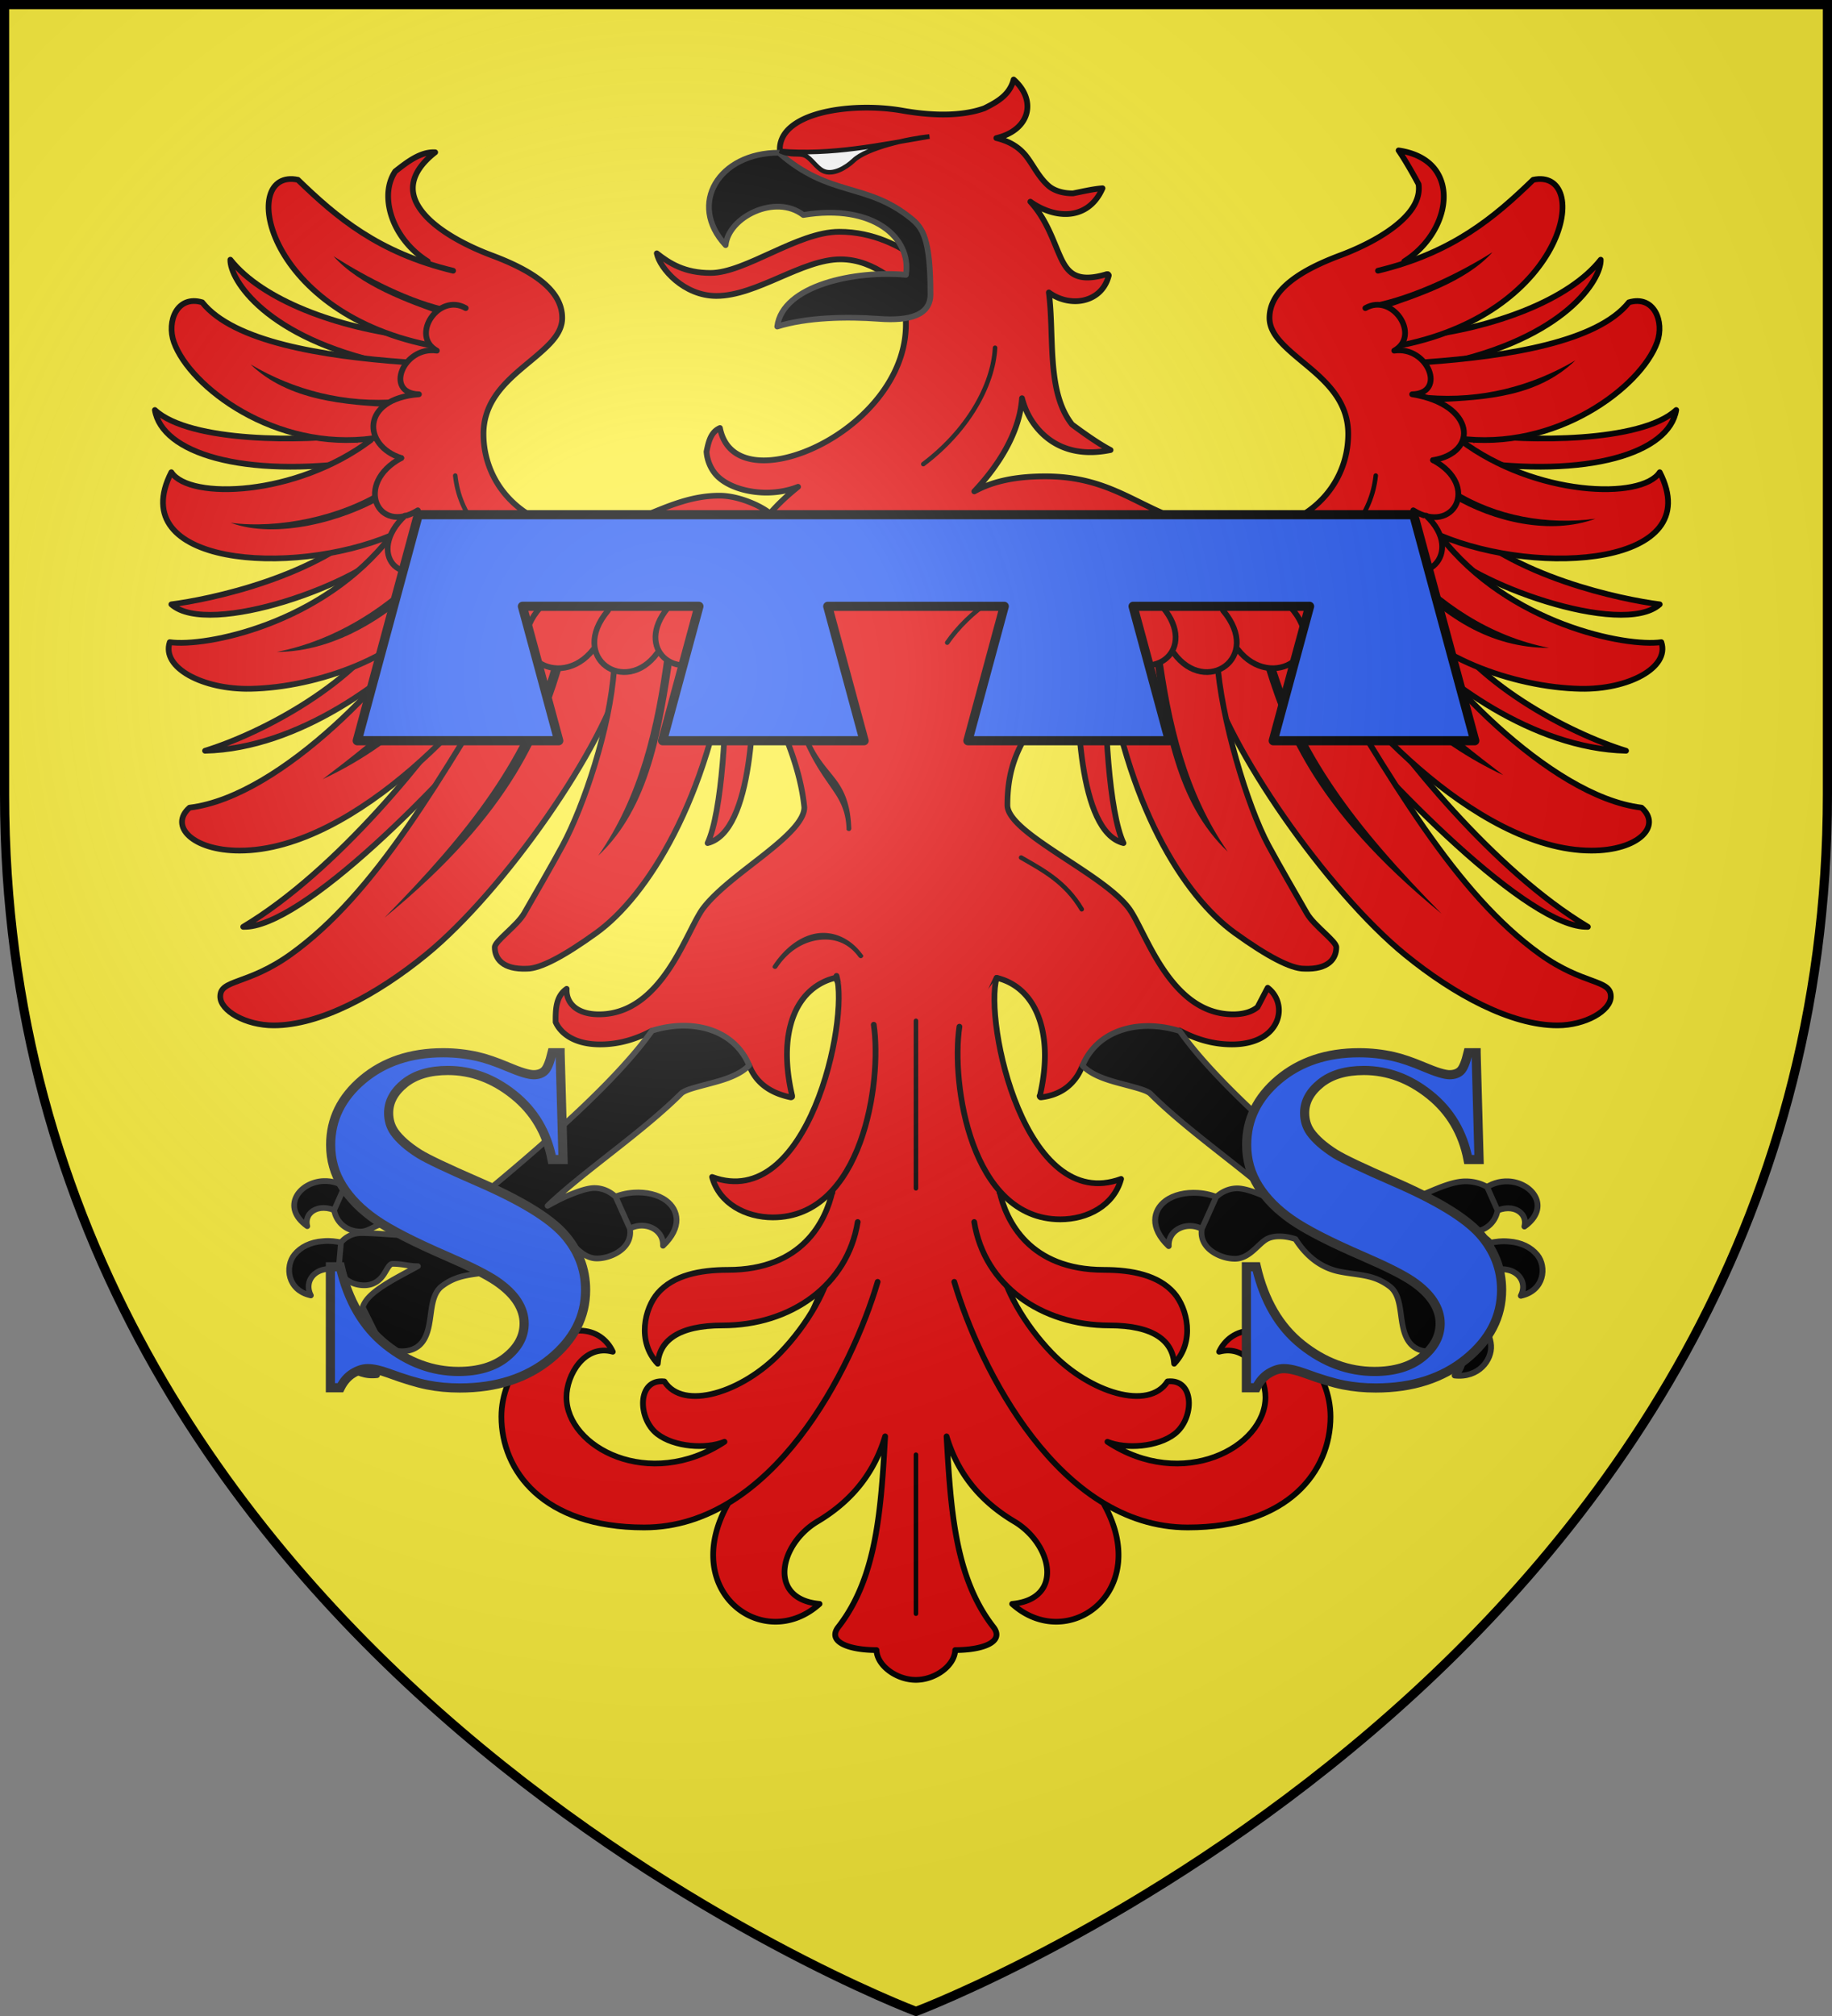 <svg xmlns="http://www.w3.org/2000/svg" xmlns:xlink="http://www.w3.org/1999/xlink" width="600" height="660" version="1.0"><rect width="100%" height="100%" fill="#808080" stroke="none"/><defs><radialGradient id="c" gradientUnits="userSpaceOnUse" cx="-80" cy="-80" r="405"><stop style="stop-color:#fff;stop-opacity:.31" offset="0"/><stop style="stop-color:#fff;stop-opacity:.25" offset=".19"/><stop style="stop-color:#6b6b6b;stop-opacity:.125" offset=".6"/><stop style="stop-color:#000;stop-opacity:.125" offset="1"/></radialGradient><path id="a" d="M-298.5-298.5h597V-40C298.5 246.31 0 358.5 0 358.5S-298.5 246.31-298.5-40v-258.5z"/></defs><use xlink:href="#a" style="fill:#fcef3c" width="600" height="660" transform="translate(300 300)"/><g transform="translate(300 300)"><path d="M-84.896-217.063c4.18 3.292 9.114 6.427 17.591 6.427 11.439 0 28.54-13.481 42.15-13.481 11.3 0 20.168 4.836 26.006 9.116l-1.795 12.673c-3.57-3.762-12.295-12.776-23.775-12.776-12.612 0-27.446 11.992-40.67 11.992-10.61 0-18.497-8.974-19.507-13.951h0z" style="fill:#e20909;fill-opacity:1;fill-rule:nonzero;stroke:#000;stroke-width:1.875;stroke-linecap:round;stroke-linejoin:round;stroke-miterlimit:4;stroke-dasharray:none;stroke-dashoffset:0;stroke-opacity:1"/><path d="M31.982-273.958c-1.32 5.007-5.225 7.239-9.57 9.405-5.958 2.156-14.803 2.897-26.758.79-8.557-1.507-18.883-1.339-26.953.792-4.035 1.065-7.447 2.622-9.863 4.746-2.304 2.025-3.596 4.599-3.418 7.646 5.451 14.004 69.796 18.098 41.21 54.844 1.07 18.059-12.828 33.515-27.733 41.22-7.49 3.872-15.204 5.8-21.29 5.098-6.085-.702-10.521-3.94-11.816-10.459-3.056 1.32-3.751 4.642-4.394 7.735.2 3.019 1.533 6.087 3.71 8.174 3.095 2.965 8.382 4.839 14.063 5.185 4.061.248 8.34-.319 12.207-1.846-3.501 2.812-6.59 5.687-9.18 8.702-1.009-.872-3.27-2.302-6.25-3.516-3.02-1.23-6.707-2.285-10.351-2.285-8.361 0-15.472 2.89-22.364 5.713-6.891 2.822-13.553 5.625-20.996 5.625-20.049 0-33.886-14.42-33.886-31.553 0-9.964 6.37-16.286 12.793-21.709 3.211-2.711 6.433-5.243 8.886-7.822 2.453-2.58 4.102-5.28 4.102-8.438 0-4.826-2.704-8.802-6.934-12.129s-9.946-6.042-16.113-8.35c-8.497-3.178-17.793-8.113-22.559-13.974-2.383-2.93-3.667-6.022-3.222-9.316.445-3.294 2.614-6.83 7.226-10.46-4.816-.263-9.216 3.217-13.086 6.24-2.345 3.52-2.795 7.861-1.855 12.306 1.366 6.46 5.854 12.986 12.5 17.138l-32.367 79.933 61.85 61.483 77.841-9.492c5.855 15.505 14.344 30.125 16.016 46.846 0 2.171-1.442 4.603-3.809 7.207-2.367 2.603-5.615 5.347-9.18 8.174-7.129 5.654-15.476 11.619-20.019 17.49-1.427 1.845-2.935 4.905-4.785 8.525s-3.992 7.774-6.64 11.69c-5.299 7.832-12.456 14.677-22.852 14.677-3.52 0-6.228-.884-8.008-2.373-1.78-1.488-2.693-3.596-2.54-5.976-3.559 2.47-3.643 6.748-3.613 10.898 1.774 3.964 6.488 7.295 14.551 7.295 6.533 0 12.17-1.92 16.992-4.482l31.836 11.32c2.33 6.079 7.362 9.196 13.575 10.477a.51.51 0 0 0 .097 0 .51.51 0 0 0 .098 0 .5.5 0 0 0 .195-.088.446.446 0 0 0 .098-.088.412.412 0 0 0 0-.088.412.412 0 0 0 0-.088.414.414 0 0 0 0-.088.412.412 0 0 0 0-.088c-2.632-11.263-2.018-20.315.781-26.894 2.713-6.376 7.542-10.295 13.38-11.69 12.908 20.419-.638 46.588-.962 69.883l-3.726 32.862-30.665 69.785c-15.77 28.627 12.065 48.731 30.176 32.431-17.164-1.563-13.108-19.589-.683-26.982 12.295-7.317 18.948-17.048 22.168-27.861-1.36 23.834-2.693 46.174-15.332 62.402-3.789 4.864 3.458 7.559 12.5 7.559.18 5.143 6.611 9.755 12.89 9.755 6.28 0 12.711-4.612 12.89-9.755 9.043 0 16.289-2.695 12.5-7.559-12.638-16.228-13.972-38.568-15.331-62.402 3.22 10.813 9.872 20.544 22.168 27.861 12.424 7.393 16.48 25.42-.684 26.982 18.111 16.3 45.946-3.804 30.176-32.431l-31.811-71.492-2.54-31.29C19.705 67.2 14.179 44.24 26.417 20.125c5.837 1.394 10.569 5.313 13.281 11.689 2.8 6.58 3.51 15.63.88 26.894a.45.45 0 0 0-.098.088c.016.065.05.125.097.176a.412.412 0 0 0 0 .088.45.45 0 0 0 .098.088c.027.033.06.063.098.088a.51.51 0 0 0 .097 0 .51.51 0 0 0 .098 0 .51.51 0 0 0 .098 0c5.735-.722 9.355-3.393 11.718-6.944.71-1.066 1.238-2.236 1.758-3.427L86.28 37.35c4.864 2.613 10.57 4.57 17.188 4.57 8.063 0 12.777-3.331 14.55-7.295 1.774-3.963.68-8.568-2.831-11.25-1.074 1.992-2.209 4.251-3.32 6.328-1.78 1.49-4.489 2.373-8.009 2.373-10.396 0-17.553-6.845-22.851-14.677-2.65-3.916-4.79-8.07-6.64-11.69-1.85-3.62-3.359-6.68-4.786-8.525-4.57-5.908-14.547-12.008-23.34-17.842-4.396-2.917-8.536-5.764-11.523-8.437-2.987-2.674-4.785-5.169-4.785-7.295 0-20.82 10.54-26.957 22.998-48.088l92.342 10.734 42.798-70.038-28.158-70.675c6.643-4.153 11.135-10.68 12.5-17.138.94-4.445.392-8.786-1.953-12.305-2.301-3.453-6.413-5.989-12.402-6.856 1.723 2.478 4.696 7.559 6.543 11.075.445 3.294-.742 6.386-3.125 9.316-4.766 5.861-14.062 10.796-22.559 13.975-6.167 2.307-11.884 5.022-16.113 8.35-4.23 3.326-7.031 7.302-7.031 12.128 0 3.158 1.746 5.858 4.199 8.438 2.453 2.58 5.675 5.11 8.886 7.822 6.424 5.423 12.696 11.745 12.696 21.709 0 17.133-13.74 31.553-33.79 31.553-15.518 0-24.741-4.388-33.69-8.79-8.95-4.4-17.625-8.876-31.739-8.876-12.497 0-19.104 2.702-23.242 4.922 7.95-8.407 14.86-19.294 15.625-30.498.731 2.838 2.295 7.064 6.055 10.986 4.51 4.703 11.814 8.27 22.949 5.976-3.772-1.972-8.695-5.434-12.598-8.35-2.823-3.556-4.456-8.077-5.371-13.007-1.783-9.607-1.004-20.829-2.246-30.234 2.869 2.125 6.801 3.298 10.547 2.724 4.08-.625 7.812-3.24 9.082-8.262a.414.414 0 0 0 0-.087.45.45 0 0 0-.098-.088.414.414 0 0 0 0-.088.445.445 0 0 0-.097-.088.45.45 0 0 0-.098-.088.51.51 0 0 0-.098 0 .51.51 0 0 0-.097 0 .51.51 0 0 0-.098 0 .51.51 0 0 0-.098 0c-4.906 1.473-8.095 1.365-10.351.263-2.257-1.101-3.63-3.283-4.883-6.064-2.292-5.084-4.41-12.067-9.766-17.93 3.017 2.145 7.016 3.966 11.23 4.043 4.929.09 9.702-2.255 12.403-8.437-2.84.192-6.553 1.05-9.668 1.67-3.238.012-6.218-.85-8.105-2.55-3.017-2.714-4.586-6.07-6.836-9.14-2.077-2.832-5.101-5.195-10.157-6.416 10.969-2.599 13.4-12.301 5.664-19.16h0z" style="fill:#e20909;fill-opacity:1;fill-rule:nonzero;stroke:#000;stroke-width:1.875;stroke-linecap:round;stroke-linejoin:round;stroke-miterlimit:4;stroke-dasharray:none;stroke-dashoffset:0;stroke-opacity:1"/><path d="M-.014 228.284v-52.043" style="fill:none;stroke:#000;stroke-width:1.482;stroke-linecap:round;stroke-linejoin:round;stroke-miterlimit:4;stroke-dasharray:none;stroke-dashoffset:0;stroke-opacity:1"/><path d="M-.014 34.187V89.03" style="fill:#f8e504;fill-opacity:1;fill-rule:nonzero;stroke:#000;stroke-width:1.482;stroke-linecap:round;stroke-linejoin:round;stroke-miterlimit:4;stroke-dasharray:none;stroke-dashoffset:0;stroke-opacity:1"/><path style="fill:#e20909;fill-opacity:1;fill-rule:nonzero;stroke:#000;stroke-width:1.2;stroke-linecap:round;stroke-linejoin:round;stroke-miterlimit:4;stroke-dasharray:none;stroke-dashoffset:0;stroke-opacity:1" d="M260.15 298.605c.357 11.7-.735 30.937-3.75 37.35 9.603-2.374 9.878-28.346 9.626-38.925M187.214 267.659c-12.26 12.608-35.6 17.288-43.251 18.259 7.885 7.048 39.976-4.372 46.93-12.842M191.276 287.805c-7.824 14.436-28.358 25.133-40.25 28.8 19.7-.465 38.51-14.905 47.375-24.3M207.026 304.005c-8.585 13.115-28.297 37.72-48 49.5 12.117.46 42.258-29.947 57.5-49.05M182.198 250.303c-10.1 1.47-34.29 1.77-41.69-5.117 1.453 8.927 18.148 14.406 43.919 10.735M194.794 229.836c-16.1-1.83-31.772-7.692-38.458-16.152-.123 4.092 7.356 16.432 32.996 21.87" transform="translate(-468.75 -548.75) scale(1.562)"/><path style="fill:#e20909;fill-opacity:1;fill-rule:nonzero;stroke:#000;stroke-width:1.2;stroke-linecap:round;stroke-linejoin:round;stroke-miterlimit:4;stroke-dasharray:none;stroke-dashoffset:0;stroke-opacity:1" d="M203.043 215.992c-15.697-3.786-24.413-11.182-32.55-19.062-12.359-2.593-7.464 27.43 27.31 34.612M193.01 235.154c-17.482-1.264-36.018-4.284-42.582-12.541-5.268-1.558-7.49 3.997-5.928 8.363 3.357 9.388 21.285 22.984 41.822 20.13h0M185.765 251.507c-15.697 11.798-38.038 12.557-41.802 6.721-9.991 19.483 25.107 22.045 46.038 13.243M190 271.571c-14.328 18.552-38.993 23.347-46.372 22.273-1.795 5.357 6.973 9.967 16.937 9.772 13.961-.274 32.457-6.834 38.91-17.598" transform="translate(-468.75 -548.75) scale(1.562)"/><path style="fill:#e20909;fill-opacity:1;fill-rule:nonzero;stroke:#000;stroke-width:1.2;stroke-linecap:round;stroke-linejoin:round;stroke-miterlimit:4;stroke-dasharray:none;stroke-dashoffset:0;stroke-opacity:1" d="M199.526 286.005c-7.628 13.448-32.276 40.177-51.75 42.525-4.333 3.81.601 9 10.5 9 24.456 0 52.266-31.03 59.25-44.325" transform="translate(-468.75 -548.75) scale(1.562)"/><path style="fill:#e20909;fill-opacity:1;fill-rule:nonzero;stroke:#000;stroke-width:1.2;stroke-linecap:round;stroke-linejoin:round;stroke-miterlimit:4;stroke-dasharray:none;stroke-dashoffset:0;stroke-opacity:1" d="M217.776 293.43c-17.74 29.885-31.137 53.138-48.675 65.767-9.163 6.598-14.884 5.251-14.884 8.919 0 2.983 5.347 6.048 11.205 6.048 9.64 0 21.556-6.36 31.914-14.8 16.285-13.27 37.605-43.794 41.44-59.634" transform="translate(-468.75 -548.75) scale(1.562)"/><path style="fill:#e20909;fill-opacity:1;fill-rule:nonzero;stroke:#000;stroke-width:1.2;stroke-linecap:round;stroke-linejoin:round;stroke-miterlimit:4;stroke-dasharray:none;stroke-dashoffset:0;stroke-opacity:1" d="M236.776 299.505c-.813 12.296-6.374 28.763-10.75 36.9-2.055 3.819-6.25 11.093-8.088 14.282-1.504 2.611-6.162 5.828-6.162 7.093 0 2.398 1.648 4.71 6.75 4.5 2.794 0 7.742-2.606 14.533-7.5 10.678-7.694 23.492-27.957 27.876-59.03" transform="translate(-468.75 -548.75) scale(1.562)"/><path d="M-190.78-216.126c8.694 9.683 24.28 15.359 36.44 19.568 3.78 1.031 2-2.453 2-2.453-13.039-2.536-27.902-10.4-38.44-17.115zm-27.149 35.42c12.388 11.924 30.82 13.312 47.324 14.055l1.114-2.717c-17.396 1.452-34.11-2.839-48.438-11.338zm42.89 41.165c-13.533 8.457-33.672 12.786-49.433 10.69 14.81 5.448 36.771-.345 50.019-8.141l-.586-2.55zm14.5 24.705c-11.298 12.547-28.964 24.428-48.796 28.261 19.212.025 38.229-11.927 52.46-27.55-.427-1.99-1.446-.893-3.664-.711zm15.071 20.087c-12.132 21.168-30.14 35.64-48.828 49.834 22.204-10.393 42.248-27.95 51.465-48.515l-2.637-1.319zm63.281 8.526c-3.233 24.655-8.467 47.064-21.875 66.357 16.91-15.894 20.86-41.165 24.61-66.27l-2.735-.087zm-36.23 1.582c-8.7 32.345-28.038 57.068-55.664 85.078 42.68-34.979 52.196-61.94 58.887-84.727l-3.223-.351z" style="fill:#000;fill-opacity:1;fill-rule:nonzero;stroke:none"/><path d="M192.17 255.246c-10.005 5.366-4.946 16.212 3.473 10.963" style="fill:#e20909;fill-opacity:1;fill-rule:nonzero;stroke:#000;stroke-width:1.2;stroke-linecap:round;stroke-linejoin:round;stroke-miterlimit:4;stroke-dasharray:none;stroke-dashoffset:0;stroke-opacity:1" transform="translate(-468.75 -548.75) scale(1.562)"/><path style="fill:#e20909;fill-opacity:1;fill-rule:nonzero;stroke:#000;stroke-width:1.2;stroke-linecap:round;stroke-linejoin:round;stroke-miterlimit:4;stroke-dasharray:none;stroke-dashoffset:0;stroke-opacity:1" d="M192.932 267.333c-8.394 7.916-.453 16.166 6.372 8.805" transform="translate(-468.75 -548.75) scale(1.562)"/><path d="M199.878 275.384c-7.177 8.833 3.134 16.035 8.835 7.936" style="fill:#e20909;fill-opacity:1;fill-rule:nonzero;stroke:#000;stroke-width:1.2;stroke-linecap:round;stroke-linejoin:round;stroke-miterlimit:4;stroke-dasharray:none;stroke-dashoffset:0;stroke-opacity:1" transform="translate(-468.75 -548.75) scale(1.562)"/><path style="fill:#e20909;fill-opacity:1;fill-rule:nonzero;stroke:#000;stroke-width:1.2;stroke-linecap:round;stroke-linejoin:round;stroke-miterlimit:4;stroke-dasharray:none;stroke-dashoffset:0;stroke-opacity:1" d="M208.62 281.805c-8.948 9.933 3.909 18.032 11.017 8.924M195.875 241.888c-12.347.959-11.798 10.828-3.705 13.358M195.875 241.888c-7.31-.165-3.32-10.153 3.759-9.141M205.685 223.83c-5.703-3.282-11.712 5.777-6.051 8.917" transform="translate(-468.75 -548.75) scale(1.562)"/><path d="M221.44 286.42c-8.949 9.933 3.908 18.032 11.016 8.924" style="fill:#e20909;fill-opacity:1;fill-rule:nonzero;stroke:#000;stroke-width:1.2;stroke-linecap:round;stroke-linejoin:round;stroke-miterlimit:4;stroke-dasharray:none;stroke-dashoffset:0;stroke-opacity:1" transform="translate(-468.75 -548.75) scale(1.562)"/><path style="fill:#e20909;fill-opacity:1;fill-rule:nonzero;stroke:#000;stroke-width:1.2;stroke-linecap:round;stroke-linejoin:round;stroke-miterlimit:4;stroke-dasharray:none;stroke-dashoffset:0;stroke-opacity:1" d="M235.514 287.222c-8.38 9.934 3.661 18.032 10.319 8.924" transform="translate(-468.75 -548.75) scale(1.562)"/><path d="M248.077 286.62c-7.162 8.734 1.923 15.88 9.141 9.832" style="fill:#e20909;fill-opacity:1;fill-rule:nonzero;stroke:#000;stroke-width:1.2;stroke-linecap:round;stroke-linejoin:round;stroke-miterlimit:4;stroke-dasharray:none;stroke-dashoffset:0;stroke-opacity:1" transform="translate(-468.75 -548.75) scale(1.562)"/><path style="fill:#e20909;fill-opacity:1;fill-rule:nonzero;stroke:#000;stroke-width:1.2;stroke-linecap:round;stroke-linejoin:round;stroke-miterlimit:4;stroke-dasharray:none;stroke-dashoffset:0;stroke-opacity:1" d="M257.887 286.62c-6.867 8.373 1.2 15.286 8.238 10.515" transform="translate(-468.75 -548.75) scale(1.562)"/><path style="fill:none;stroke:#000;stroke-width:.949;stroke-linecap:round;stroke-linejoin:round;stroke-miterlimit:4;stroke-dasharray:none;stroke-dashoffset:0;stroke-opacity:1" d="M301.625 256.523c9.172-6.892 14.624-16.358 15.049-24.38M203.489 258.93c1.75 16.57 22.094 24.21 34.333 21.871M396.494 258.93c-1.75 16.57-22.095 24.21-34.334 21.871" transform="translate(-468.75 -548.75) scale(1.562)"/><path d="M-27.538 112.911c-1.072 8.608-7.896 20.605-16.89 29.966-12.57 13.084-31.835 19.07-37.975 9.38-9.01-.972-8.836 12.143-2.351 17.176 5.56 4.315 15.969 5.056 22.033 2.576-24.647 16.25-51.753 1.794-51.753-14.579 0-7.274 5.89-17.452 15.176-14.892-1.818-3.881-5.553-6.914-10.829-6.914-14.127 0-25.654 13.808-25.654 28.175 0 17.776 13.722 36.26 46.727 36.26 42.197 0 68.11-52 76.495-80.407M27.51 112.911c1.073 8.608 7.897 20.605 16.89 29.966 12.57 13.084 31.836 19.07 37.976 9.38 9.01-.972 8.835 12.143 2.35 17.176-5.56 4.315-15.968 5.056-22.032 2.576 24.647 16.25 51.752 1.794 51.752-14.579 0-7.274-5.89-17.452-15.175-14.892 1.817-3.881 5.553-6.914 10.828-6.914 14.127 0 25.654 13.808 25.654 28.175 0 17.776-13.721 36.26-46.726 36.26-42.197 0-68.11-52-76.495-80.407" style="fill:#e20909;fill-opacity:1;fill-rule:nonzero;stroke:#000;stroke-width:1.875;stroke-linecap:round;stroke-linejoin:round;stroke-miterlimit:4;stroke-dasharray:none;stroke-dashoffset:0;stroke-opacity:1"/><path d="M-27.377 90.007c-2.172 9.833-9.905 25.726-34.213 25.726-9.149 0-17.87 1.75-22.97 7.602-4.3 4.933-6.952 15.828-.02 23.122.488-7.398 6.594-12.54 21.248-12.54 22.325 0 40.893-13.14 44.24-33.86M27.32 89.872c2.132 9.822 9.824 25.86 34.242 25.86 9.15 0 17.87 1.751 22.97 7.603 4.3 4.933 6.953 15.828.021 23.122-.488-7.398-6.594-12.54-21.249-12.54-22.324 0-40.893-13.14-44.24-33.86" style="fill:#e20909;fill-opacity:1;fill-rule:nonzero;stroke:#000;stroke-width:1.875;stroke-linecap:round;stroke-linejoin:round;stroke-miterlimit:4;stroke-dasharray:none;stroke-dashoffset:0;stroke-opacity:1"/><path d="M-26.03 19.484c4.161 14.495-9.28 77.444-40.756 65.838 2.379 8.759 11.083 13.23 19.893 13.23 29.366 0 35.84-44.532 33.056-63.08" style="fill:#e20909;fill-opacity:1;fill-rule:nonzero;stroke:#000;stroke-width:1.875;stroke-linecap:round;stroke-linejoin:round;stroke-miterlimit:4;stroke-dasharray:none;stroke-dashoffset:0;stroke-opacity:1"/><path style="fill:none;stroke:#000;stroke-width:.949;stroke-linecap:round;stroke-linejoin:round;stroke-miterlimit:4;stroke-dasharray:none;stroke-dashoffset:0;stroke-opacity:1" d="M326.149 282.908c-6.117-2.428-15.213 4.807-19.508 11.036" transform="translate(-468.75 -548.75) scale(1.562)"/><path style="fill:#000;fill-opacity:1;fill-rule:nonzero;stroke:none" d="M277.406 314.86a.52.52 0 0 0-.125.057.478.478 0 0 0-.187.169.42.42 0 0 0-.063.169c0 .078-.026.201.008.274 1.832 3.897 3.444 6.17 5.055 8.5 1.61 2.331 3.305 4.668 3.437 8.944a.407.407 0 0 0 0 .17c.05.099.14.179.25.224.058.03.122.049.188.056.062.01.125.01.187 0a.507.507 0 0 0 .188-.112.479.479 0 0 0 .062-.056.434.434 0 0 0 .063-.113.42.42 0 0 0 .062-.169c-.137-4.418-1.153-7.33-2.812-9.73-1.66-2.402-3.836-4.328-5.617-8.115-.076-.161-.26-.248-.446-.267a.67.67 0 0 0-.187 0 .651.651 0 0 0-.063 0z" transform="translate(-468.75 -548.75) scale(1.562)"/><path style="fill:none;stroke:#000;stroke-width:.949;stroke-linecap:round;stroke-linejoin:round;stroke-miterlimit:4;stroke-dasharray:none;stroke-dashoffset:0;stroke-opacity:1" d="M322.136 338.99c4.591 2.652 9.268 5.073 12.708 10.835" transform="translate(-468.75 -548.75) scale(1.562)"/><path style="fill:#000;fill-opacity:1;fill-rule:nonzero;stroke:none" d="M279.531 354.855c-3.488.445-6.91 2.96-9.437 6.806a.421.421 0 0 0-.063.169.407.407 0 0 0 0 .168c.034.091.1.17.188.225a.52.52 0 0 0 .125.056.54.54 0 0 0 .187.057.532.532 0 0 0 .188-.057.499.499 0 0 0 .25-.168c2.41-3.67 5.64-5.453 8.75-5.85 3.11-.398 6.137.516 8.375 3.6a.477.477 0 0 0 .25.168.54.54 0 0 0 .187.057.532.532 0 0 0 .188-.057.478.478 0 0 0 .25-.225.421.421 0 0 0 .062-.168.418.418 0 0 0-.062-.225.472.472 0 0 0-.063-.057c-2.403-3.311-5.886-4.945-9.375-4.5z" transform="translate(-468.75 -548.75) scale(1.562)"/><path d="M335.073 272.675c3.604-1.975 7.208-.995 10.812-.401" style="fill:#e20909;fill-opacity:1;fill-rule:nonzero;stroke:#000;stroke-width:.949;stroke-linecap:round;stroke-linejoin:round;stroke-miterlimit:4;stroke-dasharray:none;stroke-dashoffset:0;stroke-opacity:1" transform="translate(-468.75 -548.75) scale(1.562)"/><path style="fill:#000;fill-opacity:1;fill-rule:nonzero;stroke:#313131;stroke-width:1.875;stroke-linecap:round;stroke-linejoin:round;stroke-miterlimit:4;stroke-dasharray:none;stroke-dashoffset:0;stroke-opacity:1" d="M-1.623-228.506c3.819 3.097 6.365 6.576 6.365 24.894 0 6.66-6.53 8.78-16.932 7.997-10.417-.785-23.621-.511-33.259 2.521 1.712-13.55 25.634-18.48 42.15-16.93 1.916-12.114-10.692-23.392-33.615-19.594-9.178-7.044-24.535.703-25.43 9.875-12.535-13.476-2.197-30.254 17.418-30.254 16.722 14.68 28.614 9.578 43.303 21.491h0z"/><path style="fill:#fff;fill-opacity:1;fill-rule:evenodd;stroke:#000;stroke-width:1.512;stroke-linecap:butt;stroke-linejoin:miter;stroke-miterlimit:4;stroke-dasharray:none;stroke-opacity:1" d="M-44.58-250.579c16.848 1.468 32.954-2.042 48.98-4.725-7.007.682-20.507 3.73-24.815 7.827-2.627 2.498-6.944 4.942-10.022 3.424-2.284-1.127-3.908-4.132-5.944-5.038-2.036-.905-4.484.29-8.199-1.488z"/><path d="M-193.994 86.658c-8.018.293-14.153 8.514-5.371 14.765-1.26-4.858 4.681-8.29 11.035-4.043 2.595-.98 4.385-5.468 2.54-7.998-2.606-2.03-5.531-2.822-8.204-2.724h0zm101.562 3.779c-2.42.158-4.847.731-7.03 1.758-4.187 3.574-2.454 10.312 3.124 12.129 4.93-5.702 13.817-2.894 13.477 3.515 6.319-6.01 5.16-11.698 1.074-14.765-2.688-2.019-6.61-2.9-10.645-2.637zm-100 15.82c-.632-.012-1.257.046-1.855.088-3.988.283-7.201 1.858-9.277 4.395-3.157 3.855-2.358 11.689 5.37 13.359-2.808-5.448 2.786-11.16 11.426-7.559 2.788-1.73 3.255-6.742.391-9.316-2.124-.594-4.157-.93-6.055-.967h0zm14.747 22.324c-6.213 1.922-10.39 6.747-10.743 11.778-.335 4.78 4.087 10.717 11.914 9.843-5.403-4.185-1.543-11.862 6.446-11.162 2.37-4.893-1.855-10.736-7.617-10.459z" style="fill:#000;fill-opacity:1;fill-rule:nonzero;stroke:#313131;stroke-width:1.875;stroke-linecap:round;stroke-linejoin:round;stroke-miterlimit:4;stroke-dasharray:none;stroke-dashoffset:0;stroke-opacity:1"/><path style="fill:#000;fill-opacity:1;fill-rule:nonzero;stroke:#313131;stroke-width:1.875;stroke-linecap:round;stroke-linejoin:round;stroke-miterlimit:4;stroke-dasharray:none;stroke-dashoffset:0;stroke-opacity:1" d="M-86.474 37.432c-10.322 14.643-31.11 33.609-54.395 52.832-4.066 2.363-10.007 3.804-14.453 3.76-3.557-.036-7.868-1.826-12.207-3.663-4.34-1.836-8.703-3.71-12.598-3.71-2.607 0-5.116.682-7.031 1.855l-3.418 7.666c.803 4.316 4.394 7.031 8.691 7.031 1.598 0 3.039-.813 4.493-1.513 1.453-.7 2.915-1.319 4.492-1.319.965 0 1.946.569 3.027 1.319 1.081.75 2.168 1.653 3.613 2.001.73.176 1.572.331 2.442.391-.32.06-.668.101-.977.147-3.53.517-10.564-.538-16.894-.538a8.6 8.6 0 0 0-6.641 3.077l-.781 8.984c.348.68.737 1.358 1.27 1.953 1.586 1.771 4.047 3.076 7.128 3.076 1.804 0 3.158-.558 4.2-1.27 1.04-.71 1.774-1.637 2.343-2.538.57-.902 1.015-1.732 1.465-2.344.45-.612.818-.879 1.367-.879 1.781 0 3.222.242 4.785.488 1.061.167 2.146.301 3.418.293-1.185.638-2.342 1.276-3.515 1.905-3.445 1.845-6.77 3.694-9.375 5.566-2.606 1.872-4.54 3.823-5.176 5.957l5.957 11.963c1.577 1.38 4.027 2.349 6.543 2.441 2.516.093 5.107-.665 6.836-2.783 2.145-2.627 2.54-6.433 3.027-9.96.488-3.529 1.135-6.738 3.614-8.595 2.651-1.985 5.09-2.865 7.714-3.418 2.624-.552 5.44-.762 8.692-1.416 5.566-1.118 10.518-4.48 14.453-10.644 2.708-.92 6.716-1.447 9.375 0 1.386.754 2.776 2.307 4.394 3.71 1.619 1.405 3.577 2.735 6.055 2.735 2.46 0 5.186-.84 7.324-2.295 2.139-1.455 3.614-3.596 3.614-6.25 0-.412-.069-.809-.098-1.22l-4.688-10.45c-1.853-1.695-4.214-2.832-6.933-2.832-2.38 0-5.796 1.232-9.277 2.735-2.25.97-4.102 2.02-6.055 3.076 11.87-11.345 30.977-24.024 43.75-36.768.644-.643 2.064-1.207 3.906-1.758 1.842-.55 4.11-1.13 6.445-1.757 4.438-1.192 9.097-2.741 11.914-5.713-5.166-12.267-19.247-15.282-31.835-11.328h0z"/><path style="fill:#e20909;fill-opacity:1;fill-rule:nonzero;stroke:#000;stroke-width:1.875;stroke-linecap:round;stroke-linejoin:round;stroke-miterlimit:4;stroke-dasharray:none;stroke-dashoffset:0;stroke-opacity:1" d="M26.416 20.124c-4.16 14.496 9.281 77.444 40.757 65.838-2.379 8.76-11.083 13.23-19.893 13.23-29.366 0-35.84-44.531-33.056-63.078"/><path d="M339.85 298.605c-.358 11.7.734 30.937 3.75 37.35-9.603-2.374-9.878-28.346-9.626-38.925M412.786 267.659c12.26 12.608 35.599 17.288 43.25 18.259-7.884 7.049-39.976-4.372-46.929-12.842M408.724 287.805c7.824 14.436 28.358 25.133 40.25 28.8-19.7-.465-38.511-14.905-47.375-24.3M392.974 304.005c8.584 13.115 28.297 37.72 48 49.5-12.117.46-42.259-29.947-57.5-49.05M417.802 250.303c10.1 1.47 34.29 1.77 41.69-5.117-1.454 8.927-18.149 14.406-43.92 10.735M405.206 229.836c16.1-1.83 31.771-7.692 38.457-16.152.124 4.092-7.355 16.432-32.995 21.87" style="fill:#e20909;fill-opacity:1;fill-rule:nonzero;stroke:#000;stroke-width:1.2;stroke-linecap:round;stroke-linejoin:round;stroke-miterlimit:4;stroke-dasharray:none;stroke-dashoffset:0;stroke-opacity:1" transform="translate(-468.75 -548.75) scale(1.562)"/><path d="M396.957 215.992c15.697-3.786 24.412-11.182 32.55-19.062 12.358-2.593 7.464 27.43-27.311 34.612M406.99 235.154c17.481-1.264 36.017-4.284 42.582-12.54 5.268-1.559 7.49 3.996 5.928 8.362-3.357 9.388-21.286 22.984-41.822 20.13h0M414.235 251.507c15.697 11.798 38.038 12.557 41.802 6.721 9.99 19.483-25.108 22.045-46.038 13.243M409.999 271.572c14.329 18.55 38.994 23.346 46.372 22.272 1.796 5.357-6.973 9.967-16.936 9.772-13.961-.274-32.458-6.834-38.911-17.598" style="fill:#e20909;fill-opacity:1;fill-rule:nonzero;stroke:#000;stroke-width:1.2;stroke-linecap:round;stroke-linejoin:round;stroke-miterlimit:4;stroke-dasharray:none;stroke-dashoffset:0;stroke-opacity:1" transform="translate(-468.75 -548.75) scale(1.562)"/><path d="M400.474 286.005c7.628 13.448 32.275 40.177 51.75 42.525 4.333 3.81-.602 9-10.5 9-24.456 0-52.267-31.03-59.25-44.325" style="fill:#e20909;fill-opacity:1;fill-rule:nonzero;stroke:#000;stroke-width:1.2;stroke-linecap:round;stroke-linejoin:round;stroke-miterlimit:4;stroke-dasharray:none;stroke-dashoffset:0;stroke-opacity:1" transform="translate(-468.75 -548.75) scale(1.562)"/><path d="M382.224 293.43c17.74 29.885 31.137 53.138 48.675 65.767 9.162 6.598 14.883 5.252 14.883 8.919 0 2.983-5.346 6.048-11.204 6.048-9.64 0-21.556-6.36-31.914-14.8-16.285-13.27-37.606-43.794-41.44-59.634" style="fill:#e20909;fill-opacity:1;fill-rule:nonzero;stroke:#000;stroke-width:1.2;stroke-linecap:round;stroke-linejoin:round;stroke-miterlimit:4;stroke-dasharray:none;stroke-dashoffset:0;stroke-opacity:1" transform="translate(-468.75 -548.75) scale(1.562)"/><path d="M363.224 297.505c.813 12.297 6.374 30.763 10.75 38.9 2.054 3.819 6.25 11.093 8.087 14.282 1.505 2.611 6.163 5.828 6.163 7.093 0 2.399-1.649 4.71-6.75 4.5-2.794 0-7.742-2.605-14.534-7.5-10.678-7.694-22.831-26.877-27.216-57.95" style="fill:#e20909;fill-opacity:1;fill-rule:nonzero;stroke:#000;stroke-width:1.2;stroke-linecap:round;stroke-linejoin:round;stroke-miterlimit:4;stroke-dasharray:none;stroke-dashoffset:0;stroke-opacity:1" transform="translate(-468.75 -548.75) scale(1.562)"/><path style="fill:#000;fill-opacity:1;fill-rule:nonzero;stroke:none" d="M188.811-217.446c-8.694 9.683-24.28 14.671-36.44 18.88-3.094.688-2.688-2.109-2.688-2.109 13.04-2.536 28.59-10.057 39.128-16.771zm27.148 35.42c-12.388 11.924-29.1 12.968-45.605 13.71l-2.832-2.372c17.396 1.452 34.11-2.84 48.437-11.338zm-39.453 42.539c13.534 8.457 30.235 11.412 45.996 9.316-14.81 5.448-33.334 1.029-46.582-6.767l.586-2.55zm-16.562 23.674c11.299 12.547 27.59 24.085 47.422 27.918-19.213.024-34.792-9.865-49.024-25.489.427-1.99-.615-2.61 1.602-2.429zm-16.446 19.744c12.133 21.168 30.14 35.639 48.829 49.834-22.205-10.394-42.249-27.951-51.465-48.516l2.636-1.318zm-63.28 8.525c3.232 24.656 8.466 47.065 21.874 66.358-16.91-15.895-20.86-41.165-24.61-66.27l2.735-.088zm36.23 1.582c8.699 32.346 28.037 57.069 55.664 85.078-42.68-34.978-52.197-61.94-58.887-84.726l3.223-.352z"/><path style="fill:#000;fill-opacity:1;fill-rule:nonzero;stroke:#313131;stroke-width:1.922;stroke-linecap:round;stroke-linejoin:round;stroke-miterlimit:4;stroke-dasharray:none;stroke-dashoffset:0;stroke-opacity:1" d="M193.897 86.762c8.018.294 14.153 8.514 5.37 14.766 1.26-4.858-4.68-8.29-11.034-4.043-2.595-.98-4.386-5.468-2.54-7.998 2.605-2.03 5.53-2.823 8.204-2.725h0zm-101.563 3.78c2.42.158 4.848.731 7.031 1.757 4.187 3.575 2.453 10.313-3.125 12.13-4.93-5.702-13.817-2.894-13.476 3.515-6.32-6.01-5.16-11.698-1.074-14.766 2.688-2.018 6.61-2.9 10.644-2.636zm100 15.82c.633-.013 1.257.045 1.856.088 3.987.283 7.2 1.858 9.277 4.394 3.156 3.856 2.357 11.69-5.371 13.36 2.808-5.448-2.785-11.16-11.426-7.559-2.788-1.73-3.254-6.743-.39-9.316 2.123-.594 4.157-.93 6.054-.967h0zm-14.746 22.324c6.212 1.922 10.389 6.747 10.742 11.778.336 4.779-4.087 10.717-11.914 9.843 5.404-4.185 1.544-11.862-6.445-11.162-2.371-4.893 1.855-10.736 7.617-10.459z"/><path d="M86.377 37.536c10.321 14.644 31.11 33.61 54.395 52.832 4.066 2.364 10.006 3.805 14.453 3.76 3.556-.035 7.867-1.825 12.207-3.662 4.34-1.836 8.702-3.71 12.597-3.71 2.607 0 5.116.682 7.032 1.855l3.418 7.666c-.804 4.315-4.395 7.031-8.692 7.031-1.598 0-3.038-.813-4.492-1.514-1.454-.7-2.915-1.318-4.492-1.318-.965 0-1.946.568-3.028 1.318-1.08.75-2.168 1.654-3.613 2.002-.73.176-1.571.331-2.441.39.32.061.667.102.976.147 3.53.518 10.564-.537 16.895-.537a8.6 8.6 0 0 1 6.64 3.076l.782 8.985c-.349.679-.737 1.358-1.27 1.953-1.586 1.77-4.048 3.076-7.129 3.076-1.803 0-3.158-.558-4.199-1.27-1.041-.71-1.774-1.637-2.344-2.539-.57-.901-1.015-1.731-1.465-2.343-.45-.613-.818-.88-1.367-.88-1.78 0-3.221.243-4.785.489-1.06.167-2.145.301-3.418.293 1.186.638 2.342 1.275 3.516 1.904 3.444 1.846 6.769 3.694 9.375 5.567 2.606 1.872 4.54 3.823 5.176 5.957l-5.957 11.963c-1.578 1.38-4.027 2.349-6.543 2.441-2.516.092-5.107-.665-6.836-2.783-2.145-2.627-2.54-6.433-3.028-9.961-.488-3.528-1.134-6.738-3.613-8.594-2.652-1.986-5.09-2.866-7.715-3.418-2.624-.552-5.44-.763-8.691-1.416-5.566-1.118-10.519-4.48-14.453-10.644-2.709-.92-6.716-1.447-9.375 0-1.387.754-2.777 2.307-4.395 3.71-1.618 1.404-3.577 2.735-6.055 2.735-2.46 0-5.186-.84-7.324-2.295s-3.613-3.596-3.613-6.25c0-.412.068-.809.098-1.22l4.687-10.45c1.853-1.695 4.215-2.832 6.934-2.832 2.379 0 5.796 1.232 9.277 2.734 2.25.971 4.102 2.022 6.055 3.077-11.87-11.345-30.977-24.024-43.75-36.768-.645-.643-2.065-1.207-3.907-1.758-1.842-.55-4.11-1.13-6.445-1.758-4.438-1.191-9.097-2.74-11.914-5.712 5.166-12.267 19.247-15.282 31.836-11.329h0z" style="fill:#000;fill-opacity:1;fill-rule:nonzero;stroke:#313131;stroke-width:1.875;stroke-linecap:round;stroke-linejoin:round;stroke-miterlimit:4;stroke-dasharray:none;stroke-dashoffset:0;stroke-opacity:1"/><path style="fill:#e20909;fill-opacity:1;fill-rule:nonzero;stroke:#000;stroke-width:1.2;stroke-linecap:round;stroke-linejoin:round;stroke-miterlimit:4;stroke-dasharray:none;stroke-dashoffset:0;stroke-opacity:1" d="M408.504 255.694c10.006 5.366 4.272 15.764-4.147 10.515" transform="translate(-468.75 -548.75) scale(1.562)"/><path d="M407.068 267.333c8.394 7.916-.785 16.266-7.61 8.905" style="fill:#e20909;fill-opacity:1;fill-rule:nonzero;stroke:#000;stroke-width:1.2;stroke-linecap:round;stroke-linejoin:round;stroke-miterlimit:4;stroke-dasharray:none;stroke-dashoffset:0;stroke-opacity:1" transform="translate(-468.75 -548.75) scale(1.562)"/><path style="fill:#e20909;fill-opacity:1;fill-rule:nonzero;stroke:#000;stroke-width:1.2;stroke-linecap:round;stroke-linejoin:round;stroke-miterlimit:4;stroke-dasharray:none;stroke-dashoffset:0;stroke-opacity:1" d="M399.458 276.238c7.176 8.833-2.47 15.18-8.17 7.082" transform="translate(-468.75 -548.75) scale(1.562)"/><path d="M391.38 281.805c8.948 9.933-3.909 18.032-11.017 8.924M404.125 241.888c13.217 2.143 13.994 12.242 4.38 13.806M404.125 241.888c7.31-.165 3.32-10.153-3.759-9.141M394.315 223.83c5.703-3.282 11.712 5.777 6.051 8.917" style="fill:#e20909;fill-opacity:1;fill-rule:nonzero;stroke:#000;stroke-width:1.2;stroke-linecap:round;stroke-linejoin:round;stroke-miterlimit:4;stroke-dasharray:none;stroke-dashoffset:0;stroke-opacity:1" transform="translate(-468.75 -548.75) scale(1.562)"/><path style="fill:#e20909;fill-opacity:1;fill-rule:nonzero;stroke:#000;stroke-width:1.2;stroke-linecap:round;stroke-linejoin:round;stroke-miterlimit:4;stroke-dasharray:none;stroke-dashoffset:0;stroke-opacity:1" d="M378.56 286.42c8.949 9.933-3.908 18.032-11.016 8.924" transform="translate(-468.75 -548.75) scale(1.562)"/><path d="M364.486 287.222c8.38 9.934-3.661 18.032-10.319 8.924" style="fill:#e20909;fill-opacity:1;fill-rule:nonzero;stroke:#000;stroke-width:1.2;stroke-linecap:round;stroke-linejoin:round;stroke-miterlimit:4;stroke-dasharray:none;stroke-dashoffset:0;stroke-opacity:1" transform="translate(-468.75 -548.75) scale(1.562)"/><path style="fill:#e20909;fill-opacity:1;fill-rule:nonzero;stroke:#000;stroke-width:1.2;stroke-linecap:round;stroke-linejoin:round;stroke-miterlimit:4;stroke-dasharray:none;stroke-dashoffset:0;stroke-opacity:1" d="M351.923 286.62c7.162 8.734-1.923 15.88-9.141 9.832" transform="translate(-468.75 -548.75) scale(1.562)"/><path d="M342.113 286.62c6.867 8.373-1.2 15.286-8.238 10.515" style="fill:#e20909;fill-opacity:1;fill-rule:nonzero;stroke:#000;stroke-width:1.2;stroke-linecap:round;stroke-linejoin:round;stroke-miterlimit:4;stroke-dasharray:none;stroke-dashoffset:0;stroke-opacity:1" transform="translate(-468.75 -548.75) scale(1.562)"/><path style="fill:#2b5df2;fill-opacity:1;fill-rule:nonzero;stroke:#000;stroke-width:3;stroke-linecap:butt;stroke-linejoin:round;stroke-miterlimit:4;stroke-dashoffset:0;stroke-opacity:1" d="m-163-131.5-20 74h66l-11.906-44h57.812L-83-57.5h66l-11.906-44h57.812L17-57.5h66l-11.906-44h57.812L117-57.5h66l-20-74h-326z"/><path style="font-size:144px;font-style:normal;font-variant:normal;font-weight:700;font-stretch:normal;text-align:start;line-height:100%;writing-mode:lr-tb;text-anchor:start;fill:#2b5df2;fill-opacity:1;stroke:#313131;stroke-width:3;stroke-linecap:butt;stroke-linejoin:miter;stroke-opacity:1;font-family:Times New Roman;-inkscape-font-specification:Times New Roman Bold" d="m183.442 44.65.967 34.96h-3.603c-1.7-8.766-5.874-15.817-12.525-21.154-6.65-5.337-13.843-8.005-21.577-8.005-5.977 0-10.708 1.405-14.194 4.215-3.487 2.81-5.23 6.046-5.23 9.707 0 2.32.615 4.383 1.846 6.187 1.7 2.424 4.424 4.821 8.174 7.193 2.754 1.702 9.111 4.718 19.072 9.05 13.945 6.032 23.35 11.73 28.213 17.092 4.805 5.363 7.207 11.499 7.207 18.408 0 8.766-3.882 16.307-11.646 22.623-7.763 6.317-17.622 9.475-29.575 9.475-3.75 0-7.295-.335-10.634-1.006-3.34-.67-7.53-1.933-12.569-3.79-2.812-1.03-5.127-1.546-6.943-1.546-1.524 0-3.135.515-4.834 1.546-1.7 1.032-3.076 2.604-4.131 4.718h-3.252v-39.6h3.252c2.578 11.138 7.544 19.633 14.897 25.485 7.354 5.853 15.279 8.779 23.775 8.779 6.562 0 11.792-1.573 15.688-4.718 3.897-3.146 5.845-6.807 5.845-10.983 0-2.475-.747-4.873-2.241-7.193-1.494-2.32-3.765-4.525-6.812-6.613s-8.437-4.808-16.172-8.16c-10.84-4.692-18.632-8.688-23.378-11.988-4.747-3.3-8.394-6.987-10.943-11.06-2.549-4.074-3.823-8.56-3.823-13.458 0-8.353 3.486-15.469 10.459-21.347 6.973-5.878 15.762-8.817 26.367-8.817 3.867 0 7.617.413 11.25 1.237 2.754.62 6.108 1.767 10.064 3.442 3.955 1.676 6.723 2.514 8.305 2.514 1.524 0 2.725-.412 3.604-1.238.879-.824 1.699-2.81 2.46-5.955h2.637z" id="b"/><use xlink:href="#b" transform="translate(-300)" width="600" height="660"/></g><use xlink:href="#a" style="fill:url(#c)" width="600" height="660" transform="translate(300 300)"/><use xlink:href="#a" style="fill:none;stroke:#000;stroke-width:3" width="600" height="660" transform="translate(300 300)"/></svg>